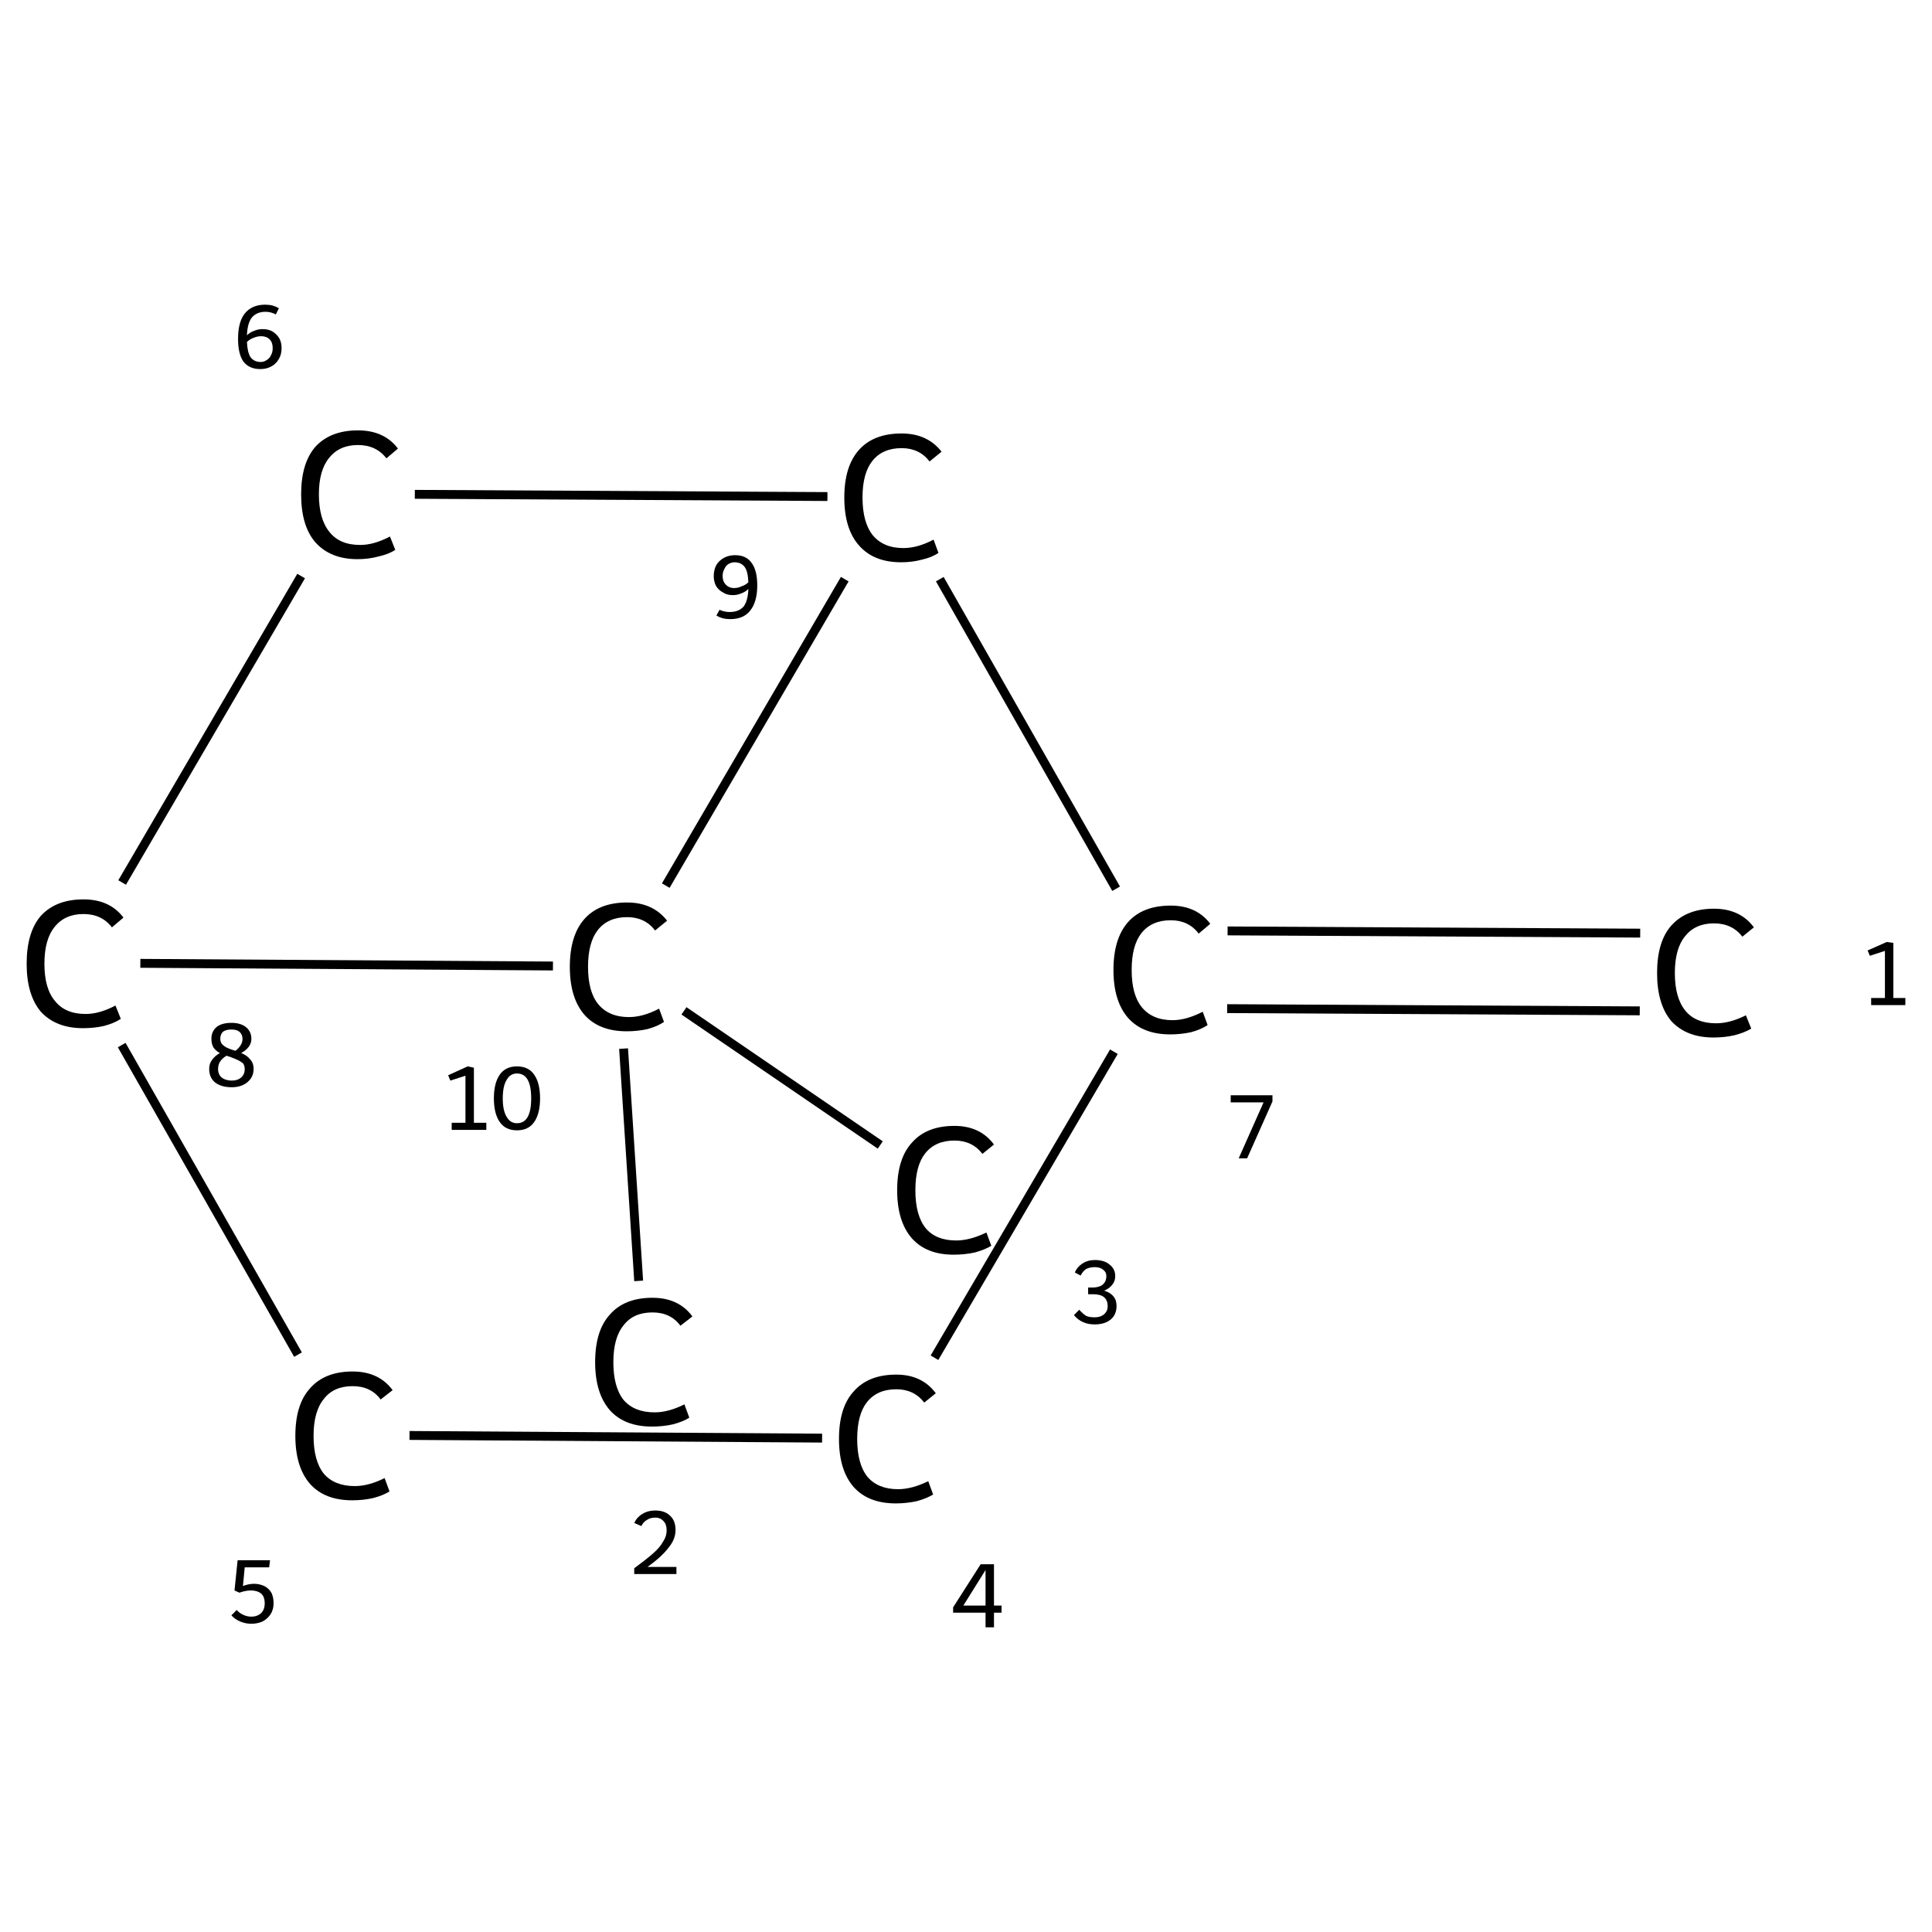 <?xml version='1.0' encoding='iso-8859-1'?>
<svg version='1.1' baseProfile='full'
              xmlns='http://www.w3.org/2000/svg'
                      xmlns:rdkit='http://www.rdkit.org/xml'
                      xmlns:xlink='http://www.w3.org/1999/xlink'
                  xml:space='preserve'
width='435px' height='435px' viewBox='0 0 435 435'>
<!-- END OF HEADER -->
<rect style='opacity:1.0;fill:#FFFFFF;stroke:none' width='435.0' height='435.0' x='0.0' y='0.0'> </rect>
<path class='bond-0 atom-0 atom-1' d='M 369.2,227.6 L 276.3,227.1' style='fill:none;fill-rule:evenodd;stroke:#000000;stroke-width:2.0px;stroke-linecap:butt;stroke-linejoin:miter;stroke-opacity:1' />
<path class='bond-0 atom-0 atom-1' d='M 369.3,210.1 L 276.4,209.6' style='fill:none;fill-rule:evenodd;stroke:#000000;stroke-width:2.0px;stroke-linecap:butt;stroke-linejoin:miter;stroke-opacity:1' />
<path class='bond-1 atom-1 atom-2' d='M 250.8,236.8 L 210.4,305.7' style='fill:none;fill-rule:evenodd;stroke:#000000;stroke-width:2.0px;stroke-linecap:butt;stroke-linejoin:miter;stroke-opacity:1' />
<path class='bond-2 atom-2 atom-3' d='M 185.1,323.8 L 92.2,323.2' style='fill:none;fill-rule:evenodd;stroke:#000000;stroke-width:2.0px;stroke-linecap:butt;stroke-linejoin:miter;stroke-opacity:1' />
<path class='bond-3 atom-3 atom-4' d='M 67.1,305.0 L 27.4,235.3' style='fill:none;fill-rule:evenodd;stroke:#000000;stroke-width:2.0px;stroke-linecap:butt;stroke-linejoin:miter;stroke-opacity:1' />
<path class='bond-4 atom-4 atom-5' d='M 27.5,198.7 L 67.8,129.7' style='fill:none;fill-rule:evenodd;stroke:#000000;stroke-width:2.0px;stroke-linecap:butt;stroke-linejoin:miter;stroke-opacity:1' />
<path class='bond-5 atom-5 atom-6' d='M 93.4,111.3 L 186.3,111.8' style='fill:none;fill-rule:evenodd;stroke:#000000;stroke-width:2.0px;stroke-linecap:butt;stroke-linejoin:miter;stroke-opacity:1' />
<path class='bond-6 atom-6 atom-7' d='M 190.2,130.4 L 149.9,199.4' style='fill:none;fill-rule:evenodd;stroke:#000000;stroke-width:2.0px;stroke-linecap:butt;stroke-linejoin:miter;stroke-opacity:1' />
<path class='bond-7 atom-7 atom-8' d='M 140.4,236.1 L 143.8,288.4' style='fill:none;fill-rule:evenodd;stroke:#000000;stroke-width:2.0px;stroke-linecap:butt;stroke-linejoin:miter;stroke-opacity:1' />
<path class='bond-8 atom-7 atom-9' d='M 154.0,227.6 L 198.2,257.8' style='fill:none;fill-rule:evenodd;stroke:#000000;stroke-width:2.0px;stroke-linecap:butt;stroke-linejoin:miter;stroke-opacity:1' />
<path class='bond-9 atom-6 atom-1' d='M 211.6,130.4 L 251.3,200.1' style='fill:none;fill-rule:evenodd;stroke:#000000;stroke-width:2.0px;stroke-linecap:butt;stroke-linejoin:miter;stroke-opacity:1' />
<path class='bond-10 atom-7 atom-4' d='M 124.5,217.5 L 31.6,216.9' style='fill:none;fill-rule:evenodd;stroke:#000000;stroke-width:2.0px;stroke-linecap:butt;stroke-linejoin:miter;stroke-opacity:1' />
<path class='atom-0' d='M 373.1 219.1
Q 373.1 212.0, 376.3 208.4
Q 379.7 204.6, 385.9 204.6
Q 391.8 204.6, 394.9 208.8
L 392.3 210.9
Q 390.0 207.9, 385.9 207.9
Q 381.7 207.9, 379.4 210.8
Q 377.1 213.6, 377.1 219.1
Q 377.1 224.7, 379.5 227.6
Q 381.8 230.4, 386.4 230.4
Q 389.5 230.4, 393.1 228.6
L 394.3 231.6
Q 392.8 232.5, 390.5 233.1
Q 388.3 233.6, 385.8 233.6
Q 379.7 233.6, 376.3 229.9
Q 373.1 226.1, 373.1 219.1
' fill='#000000'/>
<path class='atom-1' d='M 250.7 218.4
Q 250.7 211.3, 254.0 207.6
Q 257.3 203.9, 263.6 203.9
Q 269.4 203.9, 272.5 208.0
L 269.9 210.2
Q 267.6 207.2, 263.6 207.2
Q 259.3 207.2, 257.0 210.1
Q 254.8 212.9, 254.8 218.4
Q 254.8 224.0, 257.1 226.8
Q 259.5 229.7, 264.0 229.7
Q 267.1 229.7, 270.8 227.8
L 271.9 230.8
Q 270.4 231.8, 268.2 232.4
Q 265.9 232.9, 263.5 232.9
Q 257.3 232.9, 254.0 229.2
Q 250.7 225.4, 250.7 218.4
' fill='#000000'/>
<path class='atom-2' d='M 188.9 324.0
Q 188.9 316.9, 192.2 313.3
Q 195.5 309.5, 201.8 309.5
Q 207.6 309.5, 210.7 313.7
L 208.1 315.8
Q 205.8 312.8, 201.8 312.8
Q 197.5 312.8, 195.2 315.7
Q 193.0 318.5, 193.0 324.0
Q 193.0 329.6, 195.3 332.5
Q 197.7 335.3, 202.2 335.3
Q 205.3 335.3, 209.0 333.5
L 210.1 336.5
Q 208.6 337.4, 206.4 338.0
Q 204.1 338.5, 201.7 338.5
Q 195.5 338.5, 192.2 334.8
Q 188.9 331.0, 188.9 324.0
' fill='#000000'/>
<path class='atom-3' d='M 66.5 323.3
Q 66.5 316.2, 69.8 312.6
Q 73.1 308.8, 79.4 308.8
Q 85.3 308.8, 88.4 313.0
L 85.7 315.1
Q 83.5 312.1, 79.4 312.1
Q 75.1 312.1, 72.9 315.0
Q 70.6 317.8, 70.6 323.3
Q 70.6 328.9, 72.9 331.8
Q 75.3 334.6, 79.9 334.6
Q 83.0 334.6, 86.6 332.8
L 87.7 335.8
Q 86.3 336.7, 84.0 337.3
Q 81.8 337.8, 79.3 337.8
Q 73.1 337.8, 69.8 334.1
Q 66.5 330.3, 66.5 323.3
' fill='#000000'/>
<path class='atom-4' d='M 6.0 217.0
Q 6.0 209.9, 9.2 206.2
Q 12.6 202.5, 18.8 202.5
Q 24.7 202.5, 27.8 206.6
L 25.2 208.8
Q 22.9 205.8, 18.8 205.8
Q 14.6 205.8, 12.3 208.7
Q 10.0 211.5, 10.0 217.0
Q 10.0 222.6, 12.4 225.4
Q 14.7 228.3, 19.3 228.3
Q 22.4 228.3, 26.0 226.4
L 27.2 229.4
Q 25.7 230.4, 23.4 231.0
Q 21.2 231.5, 18.7 231.5
Q 12.6 231.5, 9.2 227.8
Q 6.0 224.0, 6.0 217.0
' fill='#000000'/>
<path class='atom-5' d='M 67.8 111.3
Q 67.8 104.3, 71.0 100.6
Q 74.4 96.9, 80.6 96.9
Q 86.5 96.9, 89.6 101.0
L 87.0 103.2
Q 84.7 100.2, 80.6 100.2
Q 76.4 100.2, 74.1 103.1
Q 71.8 105.9, 71.8 111.3
Q 71.8 116.9, 74.2 119.8
Q 76.5 122.7, 81.1 122.7
Q 84.2 122.7, 87.8 120.8
L 89.0 123.8
Q 87.5 124.8, 85.2 125.3
Q 83.0 125.9, 80.5 125.9
Q 74.4 125.9, 71.0 122.1
Q 67.8 118.4, 67.8 111.3
' fill='#000000'/>
<path class='atom-6' d='M 190.1 112.0
Q 190.1 105.0, 193.4 101.3
Q 196.7 97.6, 203.0 97.6
Q 208.8 97.6, 212.0 101.7
L 209.3 103.9
Q 207.0 100.9, 203.0 100.9
Q 198.7 100.9, 196.4 103.8
Q 194.2 106.6, 194.2 112.0
Q 194.2 117.6, 196.5 120.5
Q 198.9 123.4, 203.4 123.4
Q 206.6 123.4, 210.2 121.5
L 211.3 124.5
Q 209.8 125.5, 207.6 126.0
Q 205.4 126.6, 202.9 126.6
Q 196.7 126.6, 193.4 122.8
Q 190.1 119.1, 190.1 112.0
' fill='#000000'/>
<path class='atom-7' d='M 128.3 217.7
Q 128.3 210.6, 131.6 206.9
Q 134.9 203.2, 141.2 203.2
Q 147.0 203.2, 150.2 207.3
L 147.5 209.5
Q 145.2 206.5, 141.2 206.5
Q 136.9 206.5, 134.6 209.4
Q 132.4 212.2, 132.4 217.7
Q 132.4 223.3, 134.7 226.1
Q 137.1 229.0, 141.6 229.0
Q 144.8 229.0, 148.4 227.1
L 149.5 230.1
Q 148.0 231.1, 145.8 231.7
Q 143.6 232.2, 141.1 232.2
Q 134.9 232.2, 131.6 228.5
Q 128.3 224.7, 128.3 217.7
' fill='#000000'/>
<path class='atom-8' d='M 134.0 306.7
Q 134.0 299.6, 137.3 296.0
Q 140.6 292.2, 146.9 292.2
Q 152.8 292.2, 155.9 296.4
L 153.2 298.5
Q 151.0 295.5, 146.9 295.5
Q 142.6 295.5, 140.4 298.4
Q 138.1 301.2, 138.1 306.7
Q 138.1 312.3, 140.4 315.2
Q 142.8 318.0, 147.4 318.0
Q 150.5 318.0, 154.1 316.2
L 155.2 319.2
Q 153.8 320.1, 151.5 320.7
Q 149.3 321.2, 146.8 321.2
Q 140.6 321.2, 137.3 317.5
Q 134.0 313.7, 134.0 306.7
' fill='#000000'/>
<path class='atom-9' d='M 202.0 268.0
Q 202.0 260.9, 205.3 257.3
Q 208.6 253.5, 214.9 253.5
Q 220.7 253.5, 223.8 257.7
L 221.2 259.8
Q 218.9 256.8, 214.9 256.8
Q 210.6 256.8, 208.3 259.7
Q 206.1 262.5, 206.1 268.0
Q 206.1 273.6, 208.4 276.5
Q 210.7 279.3, 215.3 279.3
Q 218.4 279.3, 222.1 277.5
L 223.2 280.5
Q 221.7 281.4, 219.5 282.0
Q 217.2 282.5, 214.7 282.5
Q 208.6 282.5, 205.3 278.8
Q 202.0 275.0, 202.0 268.0
' fill='#000000'/>
<path class='note' d='M 421.3 224.7
L 424.4 224.7
L 424.4 214.1
L 421.0 215.2
L 420.5 214.0
L 424.8 212.1
L 426.3 212.3
L 426.3 224.7
L 429.0 224.7
L 429.0 226.3
L 421.3 226.3
L 421.3 224.7
' fill='#000000'/>
<path class='note' d='M 284.5 248.2
L 277.1 248.2
L 277.1 246.6
L 286.5 246.6
L 286.5 248.0
L 280.8 260.8
L 278.9 260.8
L 284.5 248.2
' fill='#000000'/>
<path class='note' d='M 223.8 361.5
L 225.5 361.5
L 225.5 363.1
L 223.8 363.1
L 223.8 366.4
L 221.9 366.4
L 221.9 363.1
L 214.6 363.1
L 214.6 361.9
L 220.8 352.2
L 223.8 352.2
L 223.8 361.5
M 216.9 361.5
L 221.9 361.5
L 221.9 353.5
L 216.9 361.5
' fill='#000000'/>
<path class='note' d='M 57.2 356.6
Q 58.4 356.6, 59.5 357.1
Q 60.5 357.6, 61.1 358.6
Q 61.6 359.6, 61.6 361.0
Q 61.6 362.4, 60.9 363.5
Q 60.2 364.5, 59.1 365.1
Q 57.9 365.6, 56.6 365.6
Q 55.3 365.6, 54.1 365.1
Q 52.9 364.6, 52.1 363.7
L 53.3 362.5
Q 53.9 363.2, 54.8 363.6
Q 55.7 364.0, 56.6 364.0
Q 57.9 364.0, 58.8 363.2
Q 59.6 362.4, 59.6 361.0
Q 59.6 359.5, 58.8 358.8
Q 57.9 358.1, 56.5 358.1
Q 55.3 358.1, 53.9 358.6
L 52.8 358.1
L 53.5 351.3
L 60.8 351.3
L 60.6 352.9
L 55.1 352.9
L 54.7 357.1
Q 56.0 356.6, 57.2 356.6
' fill='#000000'/>
<path class='note' d='M 54.3 237.1
Q 55.6 237.6, 56.3 238.5
Q 57.1 239.3, 57.1 240.7
Q 57.1 241.9, 56.5 242.8
Q 55.8 243.8, 54.7 244.3
Q 53.6 244.8, 52.2 244.8
Q 49.8 244.8, 48.4 243.7
Q 47.1 242.6, 47.1 240.7
Q 47.1 239.5, 47.7 238.7
Q 48.3 237.8, 49.5 237.1
Q 48.6 236.6, 48.1 235.9
Q 47.6 235.1, 47.6 233.9
Q 47.6 232.2, 48.8 231.2
Q 50.0 230.3, 52.1 230.3
Q 54.1 230.3, 55.3 231.2
Q 56.6 232.2, 56.6 233.9
Q 56.6 234.9, 56.0 235.7
Q 55.4 236.5, 54.3 237.1
M 52.1 231.8
Q 50.9 231.8, 50.2 232.3
Q 49.6 232.9, 49.6 233.9
Q 49.6 234.6, 50.0 235.1
Q 50.5 235.6, 51.1 235.9
Q 51.7 236.2, 53.0 236.6
Q 53.8 236.0, 54.2 235.3
Q 54.6 234.7, 54.6 233.9
Q 54.6 232.9, 53.9 232.3
Q 53.3 231.8, 52.1 231.8
M 52.2 243.3
Q 53.5 243.3, 54.3 242.6
Q 55.1 241.9, 55.1 240.7
Q 55.1 239.9, 54.7 239.4
Q 54.2 239.0, 53.6 238.7
Q 53.0 238.4, 51.9 238.0
L 51.0 237.7
Q 50.0 238.3, 49.5 239.1
Q 49.1 239.8, 49.1 240.7
Q 49.1 241.9, 49.9 242.6
Q 50.8 243.3, 52.2 243.3
' fill='#000000'/>
<path class='note' d='M 59.1 74.1
Q 60.4 74.1, 61.3 74.6
Q 62.3 75.2, 62.9 76.2
Q 63.4 77.1, 63.4 78.4
Q 63.4 79.8, 62.8 80.8
Q 62.2 81.9, 61.1 82.5
Q 60.0 83.1, 58.6 83.1
Q 56.1 83.1, 54.8 81.4
Q 53.6 79.7, 53.6 76.3
Q 53.6 72.5, 55.1 70.6
Q 56.7 68.6, 59.7 68.6
Q 60.6 68.6, 61.4 68.8
Q 62.1 69.0, 62.8 69.4
L 62.1 70.8
Q 61.0 70.2, 59.8 70.2
Q 57.8 70.2, 56.7 71.5
Q 55.7 72.8, 55.6 75.5
Q 56.3 74.8, 57.2 74.5
Q 58.1 74.1, 59.1 74.1
M 58.7 81.5
Q 59.4 81.5, 60.0 81.1
Q 60.7 80.7, 61.0 80.0
Q 61.4 79.3, 61.4 78.4
Q 61.4 77.1, 60.7 76.4
Q 60.0 75.7, 58.8 75.7
Q 57.9 75.7, 57.0 76.1
Q 56.2 76.4, 55.6 77.0
Q 55.7 79.3, 56.4 80.4
Q 57.2 81.5, 58.7 81.5
' fill='#000000'/>
<path class='note' d='M 165.5 125.0
Q 168.0 125.0, 169.2 126.7
Q 170.5 128.4, 170.5 131.8
Q 170.5 135.5, 168.9 137.5
Q 167.4 139.4, 164.4 139.4
Q 163.5 139.4, 162.7 139.2
Q 162.0 139.0, 161.3 138.6
L 162.0 137.3
Q 163.1 137.8, 164.3 137.8
Q 166.3 137.8, 167.4 136.6
Q 168.4 135.3, 168.5 132.6
Q 167.8 133.3, 166.9 133.6
Q 166.0 134.0, 165.0 134.0
Q 163.7 134.0, 162.8 133.4
Q 161.8 132.9, 161.2 131.9
Q 160.7 130.9, 160.7 129.7
Q 160.7 128.3, 161.3 127.2
Q 161.9 126.2, 163.0 125.6
Q 164.1 125.0, 165.5 125.0
M 162.7 129.7
Q 162.7 130.9, 163.4 131.6
Q 164.1 132.4, 165.3 132.4
Q 166.2 132.4, 167.0 132.0
Q 167.9 131.7, 168.5 131.1
Q 168.4 128.7, 167.7 127.7
Q 166.9 126.6, 165.4 126.6
Q 164.7 126.6, 164.0 127.0
Q 163.4 127.4, 163.1 128.1
Q 162.7 128.8, 162.7 129.7
' fill='#000000'/>
<path class='note' d='M 101.7 252.8
L 104.8 252.8
L 104.8 242.2
L 101.4 243.3
L 100.9 242.1
L 105.3 240.1
L 106.7 240.4
L 106.7 252.8
L 109.5 252.8
L 109.5 254.4
L 101.7 254.4
L 101.7 252.8
' fill='#000000'/>
<path class='note' d='M 116.4 254.5
Q 113.8 254.5, 112.5 252.6
Q 111.2 250.7, 111.2 247.3
Q 111.2 243.9, 112.5 242.0
Q 113.8 240.1, 116.4 240.1
Q 119.0 240.1, 120.3 242.0
Q 121.6 243.9, 121.6 247.3
Q 121.6 250.7, 120.3 252.6
Q 119.0 254.5, 116.4 254.5
M 116.4 252.9
Q 118.0 252.9, 118.8 251.5
Q 119.6 250.1, 119.6 247.3
Q 119.6 244.5, 118.8 243.1
Q 118.0 241.7, 116.4 241.7
Q 114.9 241.7, 114.1 243.1
Q 113.2 244.5, 113.2 247.3
Q 113.2 250.1, 114.1 251.5
Q 114.9 252.9, 116.4 252.9
' fill='#000000'/>
<path class='note' d='M 142.8 342.9
Q 143.4 341.6, 144.6 340.9
Q 145.8 340.1, 147.6 340.1
Q 149.7 340.1, 150.9 341.3
Q 152.1 342.4, 152.1 344.5
Q 152.1 346.6, 150.5 348.5
Q 149.0 350.5, 145.8 352.8
L 152.3 352.8
L 152.3 354.4
L 142.8 354.4
L 142.8 353.1
Q 145.4 351.2, 147.0 349.8
Q 148.6 348.4, 149.3 347.1
Q 150.1 345.9, 150.1 344.6
Q 150.1 343.2, 149.4 342.5
Q 148.7 341.7, 147.6 341.7
Q 146.4 341.7, 145.7 342.2
Q 144.9 342.6, 144.4 343.6
L 142.8 342.9
' fill='#000000'/>
<path class='note' d='M 248.6 290.6
Q 250.0 291.0, 250.7 291.9
Q 251.4 292.7, 251.4 294.1
Q 251.4 295.3, 250.8 296.3
Q 250.2 297.2, 249.1 297.7
Q 248.0 298.2, 246.5 298.2
Q 245.0 298.2, 243.9 297.7
Q 242.7 297.2, 241.8 296.1
L 243.0 294.9
Q 243.9 295.9, 244.6 296.3
Q 245.3 296.6, 246.5 296.6
Q 247.8 296.6, 248.6 295.9
Q 249.4 295.2, 249.4 294.1
Q 249.4 292.7, 248.5 292.0
Q 247.7 291.4, 246.0 291.4
L 245.0 291.4
L 245.0 289.9
L 245.9 289.9
Q 247.4 289.9, 248.2 289.3
Q 249.1 288.6, 249.1 287.3
Q 249.1 286.4, 248.4 285.9
Q 247.7 285.3, 246.5 285.3
Q 245.4 285.3, 244.6 285.7
Q 243.9 286.1, 243.3 287.2
L 242.0 286.5
Q 242.5 285.3, 243.7 284.5
Q 244.9 283.7, 246.5 283.7
Q 248.6 283.7, 249.8 284.7
Q 251.1 285.7, 251.1 287.3
Q 251.1 288.5, 250.4 289.3
Q 249.8 290.1, 248.6 290.6
' fill='#000000'/>
</svg>
